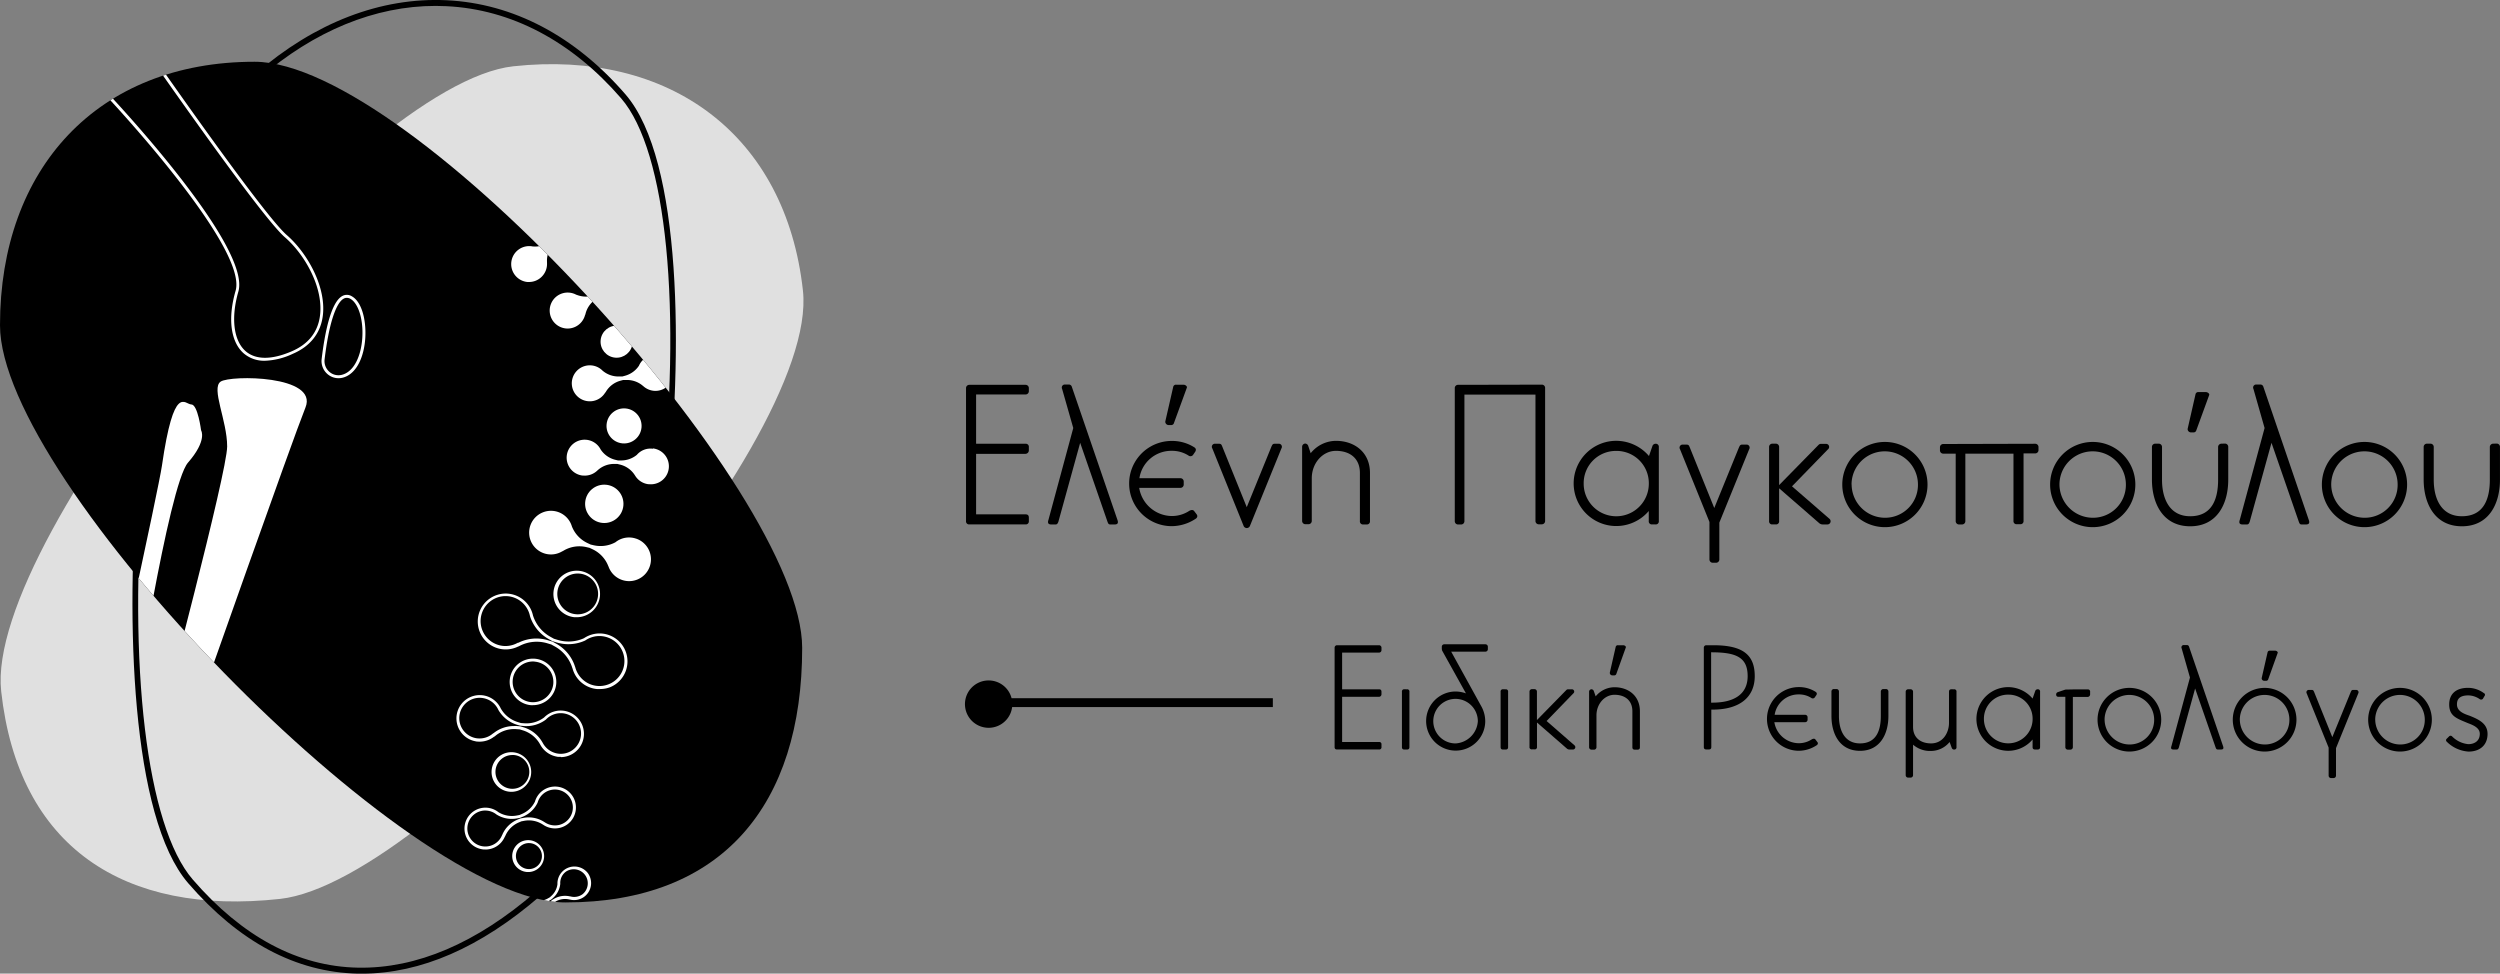 <svg xmlns="http://www.w3.org/2000/svg" xmlns:xlink="http://www.w3.org/1999/xlink" id="Layer_1" data-name="Layer 1" viewBox="0 0 821.33 319.87"><rect x="0" y="0" width="821.33" height="319.87" fill="#808080" stroke="none"/><defs><style>      .cls-1 {        fill: none;      }      .cls-2 {        fill: #e0e0e0;      }      .cls-3 {        clip-path: url(#clip-path);      }      .cls-4 {        fill: #fff;      }    </style><clipPath id="clip-path" transform="translate(-11.89 -4.63)"><path id="SVGID" class="cls-1" d="M275.43,217.48c0,51.56-26.24,83.63-77.8,83.63S11.89,163,11.89,111.48,44,24.92,95.52,24.92,275.43,165.92,275.43,217.48Z"></path></clipPath></defs><title>logo-pagkopoulou</title><path class="cls-2" d="M103.9,299.95c-51.25,5.62-86-17-91.62-68.21S129.26,32,180.52,26.41s89.53,22.44,95.16,73.69S155.15,294.32,103.9,299.95Z" transform="translate(-11.89 -4.63)"></path><path d="M130.81,324.5h-1.27c-20.35-.4-39.12-10.39-55.81-29.7-18.79-21.74-20.63-86.3-16.5-135S74,47.81,95.85,28.88C115.35,12,137.05,3.68,158.61,4.71c21.87,1.05,42.2,11.75,58.79,30.95,18.63,21.56,18.91,85.52,13.48,133.75-5.39,47.87-19.52,110.55-41.62,129.66h0C169.72,315.95,150.07,324.5,130.81,324.5ZM155,6.57c-19.9,0-39.85,8.17-57.9,23.78C79.46,45.62,64.57,96.5,59.18,160s.89,116,16,133.54c16.31,18.87,34.6,28.64,54.37,29,19.18.34,38.82-8,58.41-24.95l.64.74-.64-.74c17.57-15.18,34-66.78,41-128.4,7.09-63,2-114.9-13-132.25C199.7,18.15,179.84,7.68,158.52,6.66,157.36,6.6,156.19,6.57,155,6.57Z" transform="translate(-11.89 -4.63)"></path><g><path d="M332.57,150.42h16.23a1,1,0,0,1,1.1,1.1v1.1a1.14,1.14,0,0,1-1.1,1.11H332.57v19.88h16.23c.76,0,1.1.35,1.1,1.11v1.1a1,1,0,0,1-1.1,1.1H330.36a1,1,0,0,1-1.1-1.1V132.06a1.08,1.08,0,0,1,1.1-1h18.44a1.08,1.08,0,0,1,1.1,1v1.17a1.08,1.08,0,0,1-1.1,1H332.57Z" transform="translate(-11.89 -4.63)"></path><path d="M379,175.42c.48,1.31-.21,1.52-1,1.52h-1.24c-.62,0-.76-.21-1-.83l-9-26-7.18,26c-.28.62-.41.83-1,.83h-1.24c-.76,0-1.45-.21-1-1.52l8.15-30.17-3.66-12.84a1,1,0,0,1,1-1.45H363a1,1,0,0,1,1,.69Z" transform="translate(-11.89 -4.63)"></path><path d="M404.58,175.14a14.36,14.36,0,0,1-7.73,2.35,14,14,0,0,1,0-28,13.62,13.62,0,0,1,7.25,2c.83.48.76,1,.48,1.52l-.76,1.11a1.07,1.07,0,0,1-1.52.14,10,10,0,0,0-5.45-1.52,10.6,10.6,0,0,0-10.63,9h13.46a1.08,1.08,0,0,1,1.1,1v1.17a1.08,1.08,0,0,1-1.1,1H386.15a11,11,0,0,0,10.7,9.25,10.36,10.36,0,0,0,5.8-1.73c.69-.34,1.24-.34,1.59.14l.76,1C405.48,174.18,405.2,174.8,404.58,175.14Zm-7-31.55a.93.93,0,0,1-1,.69h-.76a1.12,1.12,0,0,1-1.1-1.11l.07-.35,2.56-11.18a.92.92,0,0,1,1-.62h2.35c.62,0,1.31.55,1.1,1Z" transform="translate(-11.89 -4.63)"></path><path d="M422.53,177.42a1.12,1.12,0,0,1-2.07,0l-10.29-25.48a1,1,0,0,1,1-1.52h1.24c.76,0,.83.48,1,.83l8.08,20,8.15-20c.21-.34.28-.83,1-.83h1.24a1,1,0,0,1,1,1.52Z" transform="translate(-11.89 -4.63)"></path><path d="M442.49,153.53a10.7,10.7,0,0,1,8.29-4.07c6.08,0,11.19,3.73,11.19,10.56v15.81a1,1,0,0,1-1.1,1.1h-1.1a1,1,0,0,1-1.11-1.1V160c0-4.7-3.18-7.25-7.87-7.25-4.35,0-7.94,4-7.94,9v14a1.08,1.08,0,0,1-1,1.1h-1.17a1.08,1.08,0,0,1-1-1.1v-24.3a1.08,1.08,0,0,1,1-1.1,1.1,1.1,0,0,1,1,.76Z" transform="translate(-11.89 -4.63)"></path><path d="M518.51,131a1.06,1.06,0,0,1,1,1v43.78a1.08,1.08,0,0,1-1,1.1h-1.17a1.08,1.08,0,0,1-1-1.1V134.27H493v41.57a1.08,1.08,0,0,1-1,1.1h-1.17a1.08,1.08,0,0,1-1-1.1V132.06a1.06,1.06,0,0,1,1-1Z" transform="translate(-11.89 -4.63)"></path><path d="M554.76,151.18a1.1,1.1,0,0,1,1-.76,1,1,0,0,1,1.11,1.1v24.3a1,1,0,0,1-1.11,1.1h-1.1a1,1,0,0,1-1.1-1.1v-3.31a14,14,0,1,1-10.7-23.06,14.19,14.19,0,0,1,10.77,5Zm-11.88,1.59a10.59,10.59,0,0,0-10.7,10.77,10.7,10.7,0,0,0,21.4,0A10.59,10.59,0,0,0,542.88,152.77Z" transform="translate(-11.89 -4.63)"></path><path d="M585.55,150.7a1,1,0,0,1,1,1.52l-9.8,24.1V188.4a1.08,1.08,0,0,1-1,1.11H574.5a1.08,1.08,0,0,1-1-1.11V176.11l-9.67-23.89a1,1,0,0,1,1-1.52H566c.76,0,.83.48,1,.83l8.08,20,8.15-20c.21-.34.28-.83,1-.83Z" transform="translate(-11.89 -4.63)"></path><path d="M613,175.14a1.05,1.05,0,0,1-.76,1.79h-1.59a1.84,1.84,0,0,1-1-.35l-13.26-11.53v10.77a1,1,0,0,1-1.1,1.1h-1.1a1,1,0,0,1-1.1-1.1V151.39a1.08,1.08,0,0,1,1.1-1h1.1a1.08,1.08,0,0,1,1.1,1V164l13-13.26a1.1,1.1,0,0,1,.83-.28h1.52a1,1,0,0,1,.69,1.79l-11.81,12.15Z" transform="translate(-11.89 -4.63)"></path><path d="M645.14,163.82a14,14,0,1,1-14-14A14,14,0,0,1,645.14,163.82Zm-24.93,0a11,11,0,0,0,10.91,10.91A10.79,10.79,0,0,0,642,163.82a10.91,10.91,0,0,0-21.82,0Z" transform="translate(-11.89 -4.63)"></path><path d="M680.49,150.42a1.08,1.08,0,0,1,1.11,1v1.17a1.08,1.08,0,0,1-1.11,1h-3.8v22.16a1,1,0,0,1-1.1,1.1h-1.11a1,1,0,0,1-1.1-1.1V153.67H657.57v22.16a1.08,1.08,0,0,1-1,1.1h-1.17a1.08,1.08,0,0,1-1-1.1V153.67h-4.07a1.08,1.08,0,0,1-1.1-1v-1.17a1.08,1.08,0,0,1,1.1-1Z" transform="translate(-11.89 -4.63)"></path><path d="M713.42,163.82a14,14,0,1,1-14-14A14,14,0,0,1,713.42,163.82Zm-24.93,0a11,11,0,0,0,10.91,10.91,10.79,10.79,0,0,0,10.91-10.91,10.91,10.91,0,0,0-21.82,0Z" transform="translate(-11.89 -4.63)"></path><path d="M742.84,150.36a1.08,1.08,0,0,1,1.1,1v10.84c0,8.08-3.73,15.33-12.5,15.33-9,0-12.57-7.59-12.57-15.33V151.39a1.08,1.08,0,0,1,1.1-1h1.11a1.08,1.08,0,0,1,1.1,1v10.84c0,6.56,2.69,12,9.25,12,7.53,0,9.18-6.21,9.18-12V151.39a1.12,1.12,0,0,1,1.11-1ZM733.45,146a.93.93,0,0,1-1,.69h-.76a1.12,1.12,0,0,1-1.1-1.1l.07-.34,2.55-11.19a.92.92,0,0,1,1-.62h2.35c.62,0,1.31.55,1.11,1Z" transform="translate(-11.89 -4.63)"></path><path d="M770.39,175.42c.48,1.31-.21,1.52-1,1.52h-1.24c-.62,0-.76-.21-1-.83l-9-26-7.18,26c-.28.62-.41.83-1,.83h-1.24c-.76,0-1.45-.21-1-1.52l8.15-30.17-3.66-12.84a1,1,0,0,1,1-1.45h1.24a1,1,0,0,1,1,.69Z" transform="translate(-11.89 -4.63)"></path><path d="M802.7,163.82a14,14,0,1,1-14-14A14,14,0,0,1,802.7,163.82Zm-24.93,0a11,11,0,0,0,10.91,10.91,10.79,10.79,0,0,0,10.91-10.91,10.91,10.91,0,0,0-21.82,0Z" transform="translate(-11.89 -4.63)"></path><path d="M832.11,150.36a1.08,1.08,0,0,1,1.1,1v10.84c0,8.08-3.73,15.33-12.5,15.33-9,0-12.57-7.59-12.57-15.33V151.39a1.08,1.08,0,0,1,1.1-1h1.11a1.08,1.08,0,0,1,1.1,1v10.84c0,6.56,2.69,12,9.25,12,7.53,0,9.18-6.21,9.18-12V151.39a1.12,1.12,0,0,1,1.11-1Z" transform="translate(-11.89 -4.63)"></path></g><g><path d="M452.82,231.09h12.11c.57,0,.82.26.82.83v.82a.85.85,0,0,1-.82.82H452.82V248.4h12.11a.72.72,0,0,1,.82.82v.82a.72.72,0,0,1-.82.82H451.17c-.57,0-.82-.26-.82-.82V217.38a.8.8,0,0,1,.82-.77h13.76a.8.8,0,0,1,.82.77v.88a.8.8,0,0,1-.82.77H452.82Z" transform="translate(-11.89 -4.63)"></path><path d="M474.11,231.09a.72.72,0,0,1,.82.83v18.14c0,.57-.26.82-.82.82h-.82c-.57,0-.82-.26-.82-.82V231.91a.72.72,0,0,1,.82-.83Z" transform="translate(-11.89 -4.63)"></path><path d="M499.88,216.3a.8.8,0,0,1,.82.77v.88a.8.8,0,0,1-.82.77H488.65l10,18.14a10.21,10.21,0,0,1,1.19,4.69v.1a9.71,9.71,0,1,1-9.74-9.84,10.23,10.23,0,0,1,3.4.62l-7.83-14.07a.19.19,0,0,0-.05-.15V218c-.05,0-.05,0-.05-.05v-.88a.79.79,0,0,1,.77-.77Zm-9.79,17.93a7.32,7.32,0,0,0,0,14.64,7.79,7.79,0,0,0,7.32-7.32A7.35,7.35,0,0,0,490.09,234.23Z" transform="translate(-11.89 -4.63)"></path><path d="M506.53,231.09a.72.72,0,0,1,.82.83v18.14c0,.57-.26.82-.82.82h-.82c-.57,0-.82-.26-.82-.82V231.91a.72.72,0,0,1,.82-.83Z" transform="translate(-11.89 -4.63)"></path><path d="M529.21,249.54a.79.79,0,0,1-.57,1.34h-1.19a1.37,1.37,0,0,1-.72-.26L516.84,242v8a.72.72,0,0,1-.82.82h-.82a.72.72,0,0,1-.82-.82V231.81a.8.8,0,0,1,.82-.77H516a.8.8,0,0,1,.82.77v9.38l9.69-9.89a.82.82,0,0,1,.62-.21h1.13a.75.75,0,0,1,.52,1.34L520,241.5Z" transform="translate(-11.89 -4.63)"></path><path d="M536.12,233.41a8,8,0,0,1,6.18-3c4.54,0,8.35,2.78,8.35,7.89v11.8c0,.57-.26.82-.82.82H549c-.57,0-.82-.26-.82-.82v-11.8c0-3.5-2.37-5.41-5.87-5.41-3.25,0-5.93,3-5.93,6.75v10.46a.8.8,0,0,1-.77.82h-.88a.8.8,0,0,1-.77-.82V231.91a.8.8,0,0,1,.77-.83.82.82,0,0,1,.77.57Zm6.8-7.42a.7.7,0,0,1-.77.52h-.57a.83.83,0,0,1-.82-.83l.05-.26,1.91-8.35a.69.69,0,0,1,.72-.46h1.75c.46,0,1,.41.82.77Z" transform="translate(-11.89 -4.63)"></path><path d="M574.77,216.61c9.64,0,13.61,3.09,13.61,10.15,0,6.8-4.79,11-13.86,11h-.41v12.27c0,.57-.26.82-.82.82h-.82c-.57,0-.82-.26-.82-.82V217.38a.8.8,0,0,1,.82-.77Zm-.26,18.86c6.75,0,11.54-2.53,11.54-8.71,0-6.34-4-7.83-12-7.83v16.54Z" transform="translate(-11.89 -4.63)"></path><path d="M608.94,248.4c.36.41.15.88-.31,1.13a10.72,10.72,0,0,1-5.77,1.75,10.46,10.46,0,1,1,0-20.92,10.17,10.17,0,0,1,5.41,1.49c.62.36.57.77.36,1.13l-.57.82a.8.8,0,0,1-1.13.1,7.47,7.47,0,0,0-4.07-1.13,7.91,7.91,0,0,0-7.94,6.7h10a.8.8,0,0,1,.82.77v.88a.8.8,0,0,1-.82.77h-10.1a8.21,8.21,0,0,0,8,6.91,7.73,7.73,0,0,0,4.33-1.29c.52-.26.93-.26,1.19.1Z" transform="translate(-11.89 -4.63)"></path><path d="M631.47,231a.8.8,0,0,1,.82.77v8.09c0,6-2.78,11.44-9.33,11.44-6.75,0-9.38-5.67-9.38-11.44v-8.09a.8.8,0,0,1,.82-.77h.82a.8.8,0,0,1,.82.77v8.09c0,4.9,2,9,6.91,9,5.62,0,6.85-4.64,6.85-9v-8.09a.84.84,0,0,1,.82-.77Z" transform="translate(-11.89 -4.63)"></path><path d="M653.84,231.09a.72.72,0,0,1,.82.83v18.14a.72.72,0,0,1-.82.82c-.41,0-.62-.26-.77-.62l-.67-1.86a7.94,7.94,0,0,1-6.08,2.94,8.47,8.47,0,0,1-5.93-2.06v10a.8.8,0,0,1-.77.82h-.88a.8.8,0,0,1-.77-.82V231.91a.8.8,0,0,1,.77-.83h.88a.8.8,0,0,1,.77.83v11.54c0,3.5,2.42,5.41,5.93,5.41,3.92,0,5.88-3.56,5.88-6.75v-10.2c0-.57.26-.83.82-.83Z" transform="translate(-11.89 -4.63)"></path><path d="M680.53,231.65a.82.82,0,0,1,.77-.57.72.72,0,0,1,.82.83v18.14c0,.57-.26.82-.82.82h-.82c-.57,0-.82-.26-.82-.82v-2.47a10.46,10.46,0,1,1-8-17.21,10.59,10.59,0,0,1,8,3.76Zm-8.86,1.19a7.91,7.91,0,0,0-8,8,8,8,0,0,0,16,0A7.9,7.9,0,0,0,671.67,232.84Z" transform="translate(-11.89 -4.63)"></path><path d="M688.22,233.56c-.57,0-.82-.26-.82-.82A.82.82,0,0,1,688,232l2.42-.82,2.47-.05h4.84a.72.72,0,0,1,.83.83v.82a.85.85,0,0,1-.83.82h-4.84v16.49a.8.8,0,0,1-.77.82h-.93a.8.8,0,0,1-.77-.82V233.56Z" transform="translate(-11.89 -4.63)"></path><path d="M721.92,241.08a10.46,10.46,0,1,1-10.46-10.46A10.46,10.46,0,0,1,721.92,241.08Zm-18.6,0a8.23,8.23,0,0,0,8.14,8.14,8.05,8.05,0,0,0,8.14-8.14,8.14,8.14,0,1,0-16.29,0Z" transform="translate(-11.89 -4.63)"></path><path d="M742.23,249.74c.36,1-.15,1.13-.72,1.13h-.93c-.46,0-.57-.15-.77-.62l-6.75-19.43-5.36,19.43c-.21.46-.31.62-.77.62H726c-.57,0-1.08-.15-.72-1.13l6.08-22.52-2.73-9.59a.76.76,0,0,1,.77-1.08h.93a.71.71,0,0,1,.72.51Z" transform="translate(-11.89 -4.63)"></path><path d="M766.35,241.08a10.46,10.46,0,1,1-10.46-10.46A10.46,10.46,0,0,1,766.35,241.08Zm-18.6,0a8.23,8.23,0,0,0,8.14,8.14,8.05,8.05,0,0,0,8.14-8.14,8.14,8.14,0,1,0-16.29,0Zm9.33-13.3a.7.7,0,0,1-.77.51h-.57a.83.83,0,0,1-.82-.82l.05-.26,1.91-8.35a.69.69,0,0,1,.72-.46h1.75c.46,0,1,.41.82.77Z" transform="translate(-11.89 -4.63)"></path><path d="M785.94,231.29a.77.77,0,0,1,.72,1.13l-7.32,18v9a.8.8,0,0,1-.77.83h-.88a.8.8,0,0,1-.77-.83v-9.17l-7.21-17.83a.77.77,0,0,1,.72-1.13h.93c.57,0,.62.36.77.62l6,14.89,6.08-14.89c.15-.26.21-.62.77-.62Z" transform="translate(-11.89 -4.63)"></path><path d="M810.83,241.08a10.46,10.46,0,1,1-10.46-10.46A10.46,10.46,0,0,1,810.83,241.08Zm-18.6,0a8.23,8.23,0,0,0,8.14,8.14,8.05,8.05,0,0,0,8.14-8.14,8.14,8.14,0,0,0-16.29,0Z" transform="translate(-11.89 -4.63)"></path><path d="M827.58,234.23a.8.8,0,0,1-1.08.05,6.74,6.74,0,0,0-3.71-1.19c-3.56,0-3.71,2-3.71,3,0,2.37,2.73,3.19,4.23,3.71,2.78,1.13,5.82,2.47,5.82,5.93,0,3.71-2.53,5.82-6.24,5.82a11.1,11.1,0,0,1-7-3.09l-.15-.15a.63.63,0,0,1,0-1l.72-.72a.69.69,0,0,1,1-.05l.1.1a8.63,8.63,0,0,0,5.26,2.47c1.8,0,3.76-.88,3.76-3.4,0-2.37-3.14-3.14-4.38-3.71-3.35-1.39-5.67-2.22-5.67-5.93,0-3.5,2.27-5.46,6.18-5.46a8.79,8.79,0,0,1,5.1,1.65l.15.1a.58.58,0,0,1,.21.88Z" transform="translate(-11.89 -4.63)"></path></g><path d="M430.06,234H344.22a7.78,7.78,0,1,0,.19,2.92h85.65Z" transform="translate(-11.89 -4.63)"></path><g class="cls-3"><path d="M275.43,217.48c0,51.56-26.24,83.63-77.8,83.63S11.89,163,11.89,111.48,44,24.92,95.52,24.92,275.43,165.92,275.43,217.48Z" transform="translate(-11.89 -4.63)"></path><g><circle class="cls-4" cx="186.45" cy="75.42" r="5.27" transform="translate(81.93 249.32) rotate(-84.6)"></circle><circle class="cls-4" cx="203.3" cy="92.24" r="5.27" transform="translate(80.45 281.32) rotate(-84.6)"></circle><circle class="cls-4" cx="214.47" cy="116.89" r="5.27" transform="translate(66.02 314.77) rotate(-84.6)"></circle><circle class="cls-4" cx="216.91" cy="144.55" r="5.76" transform="translate(40.7 342.27) rotate(-84.6)"></circle><circle class="cls-4" cx="210.43" cy="170.16" r="6.3" transform="translate(9.32 359.01) rotate(-84.6)"></circle><path class="cls-4" d="M201.37,207.41q-.36,0-.73,0a7.66,7.66,0,1,1,8.35-6.91h0A7.67,7.67,0,0,1,201.37,207.41Zm0-14.35a6.7,6.7,0,1,0,.63,0Q201.67,193.06,201.36,193.06Z" transform="translate(-11.89 -4.63)"></path><path class="cls-4" d="M187,236.3q-.36,0-.73,0a7.66,7.66,0,1,1,8.35-6.91h0A7.67,7.67,0,0,1,187,236.3Zm0-14.35a6.69,6.69,0,0,0-.63,13.35,6.7,6.7,0,0,0,7.29-6h0a6.7,6.7,0,0,0-6-7.29Q187.34,221.95,187,221.95Z" transform="translate(-11.89 -4.63)"></path><path class="cls-4" d="M180.21,264.76q-.31,0-.63,0a6.51,6.51,0,1,1,.63,0Zm0-12.08a5.56,5.56,0,0,0-5.52,5h0a5.56,5.56,0,1,0,6.05-5Z" transform="translate(-11.89 -4.63)"></path><path class="cls-4" d="M185.66,291.12l-.5,0a5.24,5.24,0,1,1,.5,0Zm0-9.51a4.27,4.27,0,1,0,4.25,4.67h0a4.27,4.27,0,0,0-3.85-4.65Z" transform="translate(-11.89 -4.63)"></path><circle class="cls-4" cx="199.55" cy="308.73" r="4.75" transform="translate(-138.48 473.71) rotate(-84.6)"></circle><path class="cls-4" d="M187,85.6h-.09a5.91,5.91,0,1,0-1.8,11.67l.39,0a5.87,5.87,0,0,0,4.23-1.6A5.94,5.94,0,0,0,191.6,91l0,0,0-.33A8,8,0,0,1,193.55,85l.57-.67.7-.53a8.09,8.09,0,0,1,5.76-1.58h.16a6,6,0,0,0,4.91-1.54,5.91,5.91,0,1,0-9.86-3.21,8.07,8.07,0,0,1-1.94,5.3l-.57.67-.7.53A8.06,8.06,0,0,1,187,85.6Z" transform="translate(-11.89 -4.63)"></path><path class="cls-4" d="M207.12,101.58a8.06,8.06,0,0,1-5.8-.1l-.08,0a5.91,5.91,0,1,0-4.76,10.77,6,6,0,0,0,1.35.29,5.87,5.87,0,0,0,3.16-.59,5.94,5.94,0,0,0,3.13-3.9l.05,0,.08-.32a8,8,0,0,1,3.49-4.85l.74-.47.83-.3a8,8,0,0,1,6,.17l.15.06a5.94,5.94,0,0,0,5.15,0,5.91,5.91,0,1,0-8.49-6,8.07,8.07,0,0,1-3.4,4.51l-.74.47Z" transform="translate(-11.89 -4.63)"></path><path class="cls-4" d="M217.22,128.08l-.85.23-.88,0a8.06,8.06,0,0,1-5.51-1.8l-.07-.05a5.91,5.91,0,1,0,.82,7.13h.06l.17-.28a8,8,0,0,1,4.76-3.6l.85-.23.88,0a8,8,0,0,1,5.66,1.92l.13.1a6,6,0,0,0,3.44,1.52,5.91,5.91,0,1,0-4.88-8.23A8.06,8.06,0,0,1,217.22,128.08Z" transform="translate(-11.89 -4.63)"></path><path class="cls-4" d="M226.42,152.06a5.89,5.89,0,0,0-5.3,2,8.07,8.07,0,0,1-5.34,1.84l-.88,0-.86-.21a8.06,8.06,0,0,1-4.76-3.31l-.05-.07a5.91,5.91,0,1,0-6,8.55l.22,0a5.94,5.94,0,0,0,4.55-1.52H208l.24-.22a8,8,0,0,1,5.6-2.07l.88,0,.86.21a8,8,0,0,1,4.86,3.47l.09.13a5.94,5.94,0,0,0,4.3,2.84l.23,0a5.91,5.91,0,0,0,1.34-11.75Z" transform="translate(-11.89 -4.63)"></path><path class="cls-4" d="M220.88,181.6a7.13,7.13,0,0,0-6.8,1.18,10.19,10.19,0,0,1-7.07,1l-1.08-.25-1-.47a10.17,10.17,0,0,1-5.07-5.28l-.07-.16a7.17,7.17,0,1,0-3.11,8.09l.07,0,.28-.17a10.16,10.16,0,0,1,7.45-1.18l1.08.25,1,.47a10.15,10.15,0,0,1,5.16,5.5l.08.16a7.19,7.19,0,0,0,6.11,4.78,7.17,7.17,0,0,0,3-13.92Z" transform="translate(-11.89 -4.63)"></path><path class="cls-4" d="M196.15,253.29q-.37,0-.73,0t-.71-.1a7.72,7.72,0,0,1-5.37-4l-.07-.11a9.69,9.69,0,0,0-5.63-4.51l-1-.31-1.06-.08a9.68,9.68,0,0,0-6.86,2.13l-.43.34h-.07a7.74,7.74,0,0,1-5.46,1.61h0q-.35,0-.69-.1a7.65,7.65,0,1,1,8.39-10.68l.07.1a9.68,9.68,0,0,0,5.5,4.28l1,.31,1.06.08a9.71,9.71,0,0,0,6.53-1.88,7.65,7.65,0,1,1,5.54,13Zm-15.36-10.14q.42,0,.85,0l1.21.11,1.07.32a10.64,10.64,0,0,1,6.17,4.93l.08.12a6.77,6.77,0,0,0,4.71,3.53q.31.06.62.09a6.56,6.56,0,0,0,4.38-1.13,6.68,6.68,0,1,0-8.64-10.09,10.65,10.65,0,0,1-7.26,2.12l-1.21-.11-1.06-.32a10.66,10.66,0,0,1-6-4.71l-.09-.15A6.73,6.73,0,0,0,170.7,234a6.68,6.68,0,0,0-2.48,13.13q.3.06.6.08h0a6.71,6.71,0,0,0,4.93-1.53l.18-.15H174l.08-.06A10.64,10.64,0,0,1,180.78,243.16Z" transform="translate(-11.89 -4.63)"></path><path class="cls-4" d="M171.35,283.7q-.32,0-.64,0a6.88,6.88,0,1,1,4.93-12.24,8.47,8.47,0,0,0,6,1.1l.9-.17.84-.36a8.4,8.4,0,0,0,4.26-4.05,6.87,6.87,0,0,1,13.17-.06,6.88,6.88,0,0,1-10.51,7.64l-.11-.06a8.39,8.39,0,0,0-6.12-1.2l-.9.17-.84.36a8.36,8.36,0,0,0-4.41,4.38l-.28.52a6.9,6.9,0,0,1-6.25,4Zm0-12.79a5.91,5.91,0,1,0,5.44,8.2l.09-.21.06,0,0-.1a9.33,9.33,0,0,1,4.92-4.88l1-.41,1-.18a9.34,9.34,0,0,1,6.8,1.33l.13.07a6,6,0,0,0,5.13.83,5.9,5.9,0,1,0-7.4-7.25,9.38,9.38,0,0,1-4.78,4.6l-1,.41-1,.18a9.35,9.35,0,0,1-6.62-1.21l-.13-.08A5.91,5.91,0,0,0,171.36,270.92Z" transform="translate(-11.89 -4.63)"></path><path class="cls-4" d="M185.73,311.27l-.52,0-.31,0a5.58,5.58,0,1,1,2.62-10.8,6.26,6.26,0,0,0,4.42-.71l.59-.34.5-.46a6.21,6.21,0,0,0,2-3.86A5.58,5.58,0,0,1,205,291.45a5.58,5.58,0,0,1-5.93,8.7l-.11,0a6.2,6.2,0,0,0-4.56.67l-.59.34-.5.46a6.18,6.18,0,0,0-2,4.14l-.08.58a5.58,5.58,0,0,1-5.54,4.95Zm0-10.19a4.61,4.61,0,0,0-.69,9.16l.26,0a4.61,4.61,0,0,0,5-4.25l.06-.35a7.15,7.15,0,0,1,2.3-4.79l.62-.56.63-.37a7.15,7.15,0,0,1,5.25-.79l.13,0a4.67,4.67,0,0,0,4-.73,4.61,4.61,0,0,0-5.47-7.41h0a4.59,4.59,0,0,0-1.86,4,7.19,7.19,0,0,1-2.27,4.55l-.62.56-.63.37a7.16,7.16,0,0,1-5.09.82l-.13,0A4.6,4.6,0,0,0,185.72,301.09Z" transform="translate(-11.89 -4.63)"></path><path class="cls-4" d="M208.82,231c-.28,0-.56,0-.84,0a9.2,9.2,0,0,1-8-6.77l-.06-.13a12.25,12.25,0,0,0-5.74-7.08l-1.17-.65-1.28-.39a12.24,12.24,0,0,0-9,.78l-.49.25-.08,0a9.18,9.18,0,1,1,4.85-10.11l.06.16a12.24,12.24,0,0,0,5.64,6.77l1.17.65,1.28.39a12.27,12.27,0,0,0,8.59-.57,9.17,9.17,0,1,1,8.58,16.1A9.24,9.24,0,0,1,208.82,231ZM188.18,214.4A13.2,13.2,0,0,1,192,215l1.43.44,1.22.68a13.19,13.19,0,0,1,6.18,7.6l.06.15a8.31,8.31,0,0,0,4.74,5.49,8.2,8.2,0,0,0,6.4-15.11h0a8.17,8.17,0,0,0-7.87.8,13.26,13.26,0,0,1-9.35.66l-1.43-.44-1.22-.68a13.21,13.21,0,0,1-6.08-7.31L186,207a8.25,8.25,0,0,0-4.84-5.89,8.2,8.2,0,1,0-4,15.72,8.24,8.24,0,0,0,4.66-.93l.21-.11.09,0,.09,0A13.25,13.25,0,0,1,188.18,214.4Z" transform="translate(-11.89 -4.63)"></path></g><g><path class="cls-4" d="M99,123.15a10.32,10.32,0,0,1-7.06-2.44c-4.28-3.77-5.28-11.45-2.65-20.55C93.43,85.72,47,36.31,46.5,35.81l-.21-.23,9-22.38.51.74c.42.6,41.87,60.6,50.3,67.91,6.82,5.91,13.26,17.4,11.78,27-.84,5.46-4.21,9.62-9.76,12A23.33,23.33,0,0,1,99,123.15ZM47.42,35.37c3.87,4.12,47,50.45,42.78,65.06-2.48,8.6-1.58,16.09,2.36,19.55,3.31,2.91,8.57,2.93,15.21.05,5.3-2.3,8.39-6.09,9.19-11.28,1.43-9.3-4.83-20.42-11.46-26.16-8.11-7-44.92-60.08-50-67.35Z" transform="translate(-11.89 -4.63)"></path><path class="cls-4" d="M65.08,240.55S86.52,159.8,86.52,151.3,81.16,132.17,84.38,130s32.16-2.13,27.87,8.5-35.38,98.82-35.38,98.82Z" transform="translate(-11.89 -4.63)"></path><path class="cls-4" d="M77.95,146s-1.07-8.5-3.22-8.5-5.7-7.18-9.65,20.19c-1.07,7.44-18.22,86.07-18.22,86.07l8.58-3.19S67.23,164,73.66,156.61,77.95,146,77.95,146Z" transform="translate(-11.89 -4.63)"></path><path class="cls-4" d="M123.07,128.88a5.47,5.47,0,0,1-3.71-1.46,5.64,5.64,0,0,1-1.8-4.82c1-8.4,3-18.82,6.88-20.77a3.09,3.09,0,0,1,3.07.16c3.8,2.15,5.09,9.81,4.14,16-.92,6-3.69,10-7.42,10.78h0A5.6,5.6,0,0,1,123.07,128.88Zm2.72-26.4a2,2,0,0,0-.91.23c-2.68,1.35-5,8.65-6.35,20a4.66,4.66,0,0,0,1.49,4,4.5,4.5,0,0,0,4,1.1c3.32-.7,5.81-4.44,6.66-10,1-6.55-.63-13.27-3.66-15A2.51,2.51,0,0,0,125.78,102.48Z" transform="translate(-11.89 -4.63)"></path></g></g></svg>